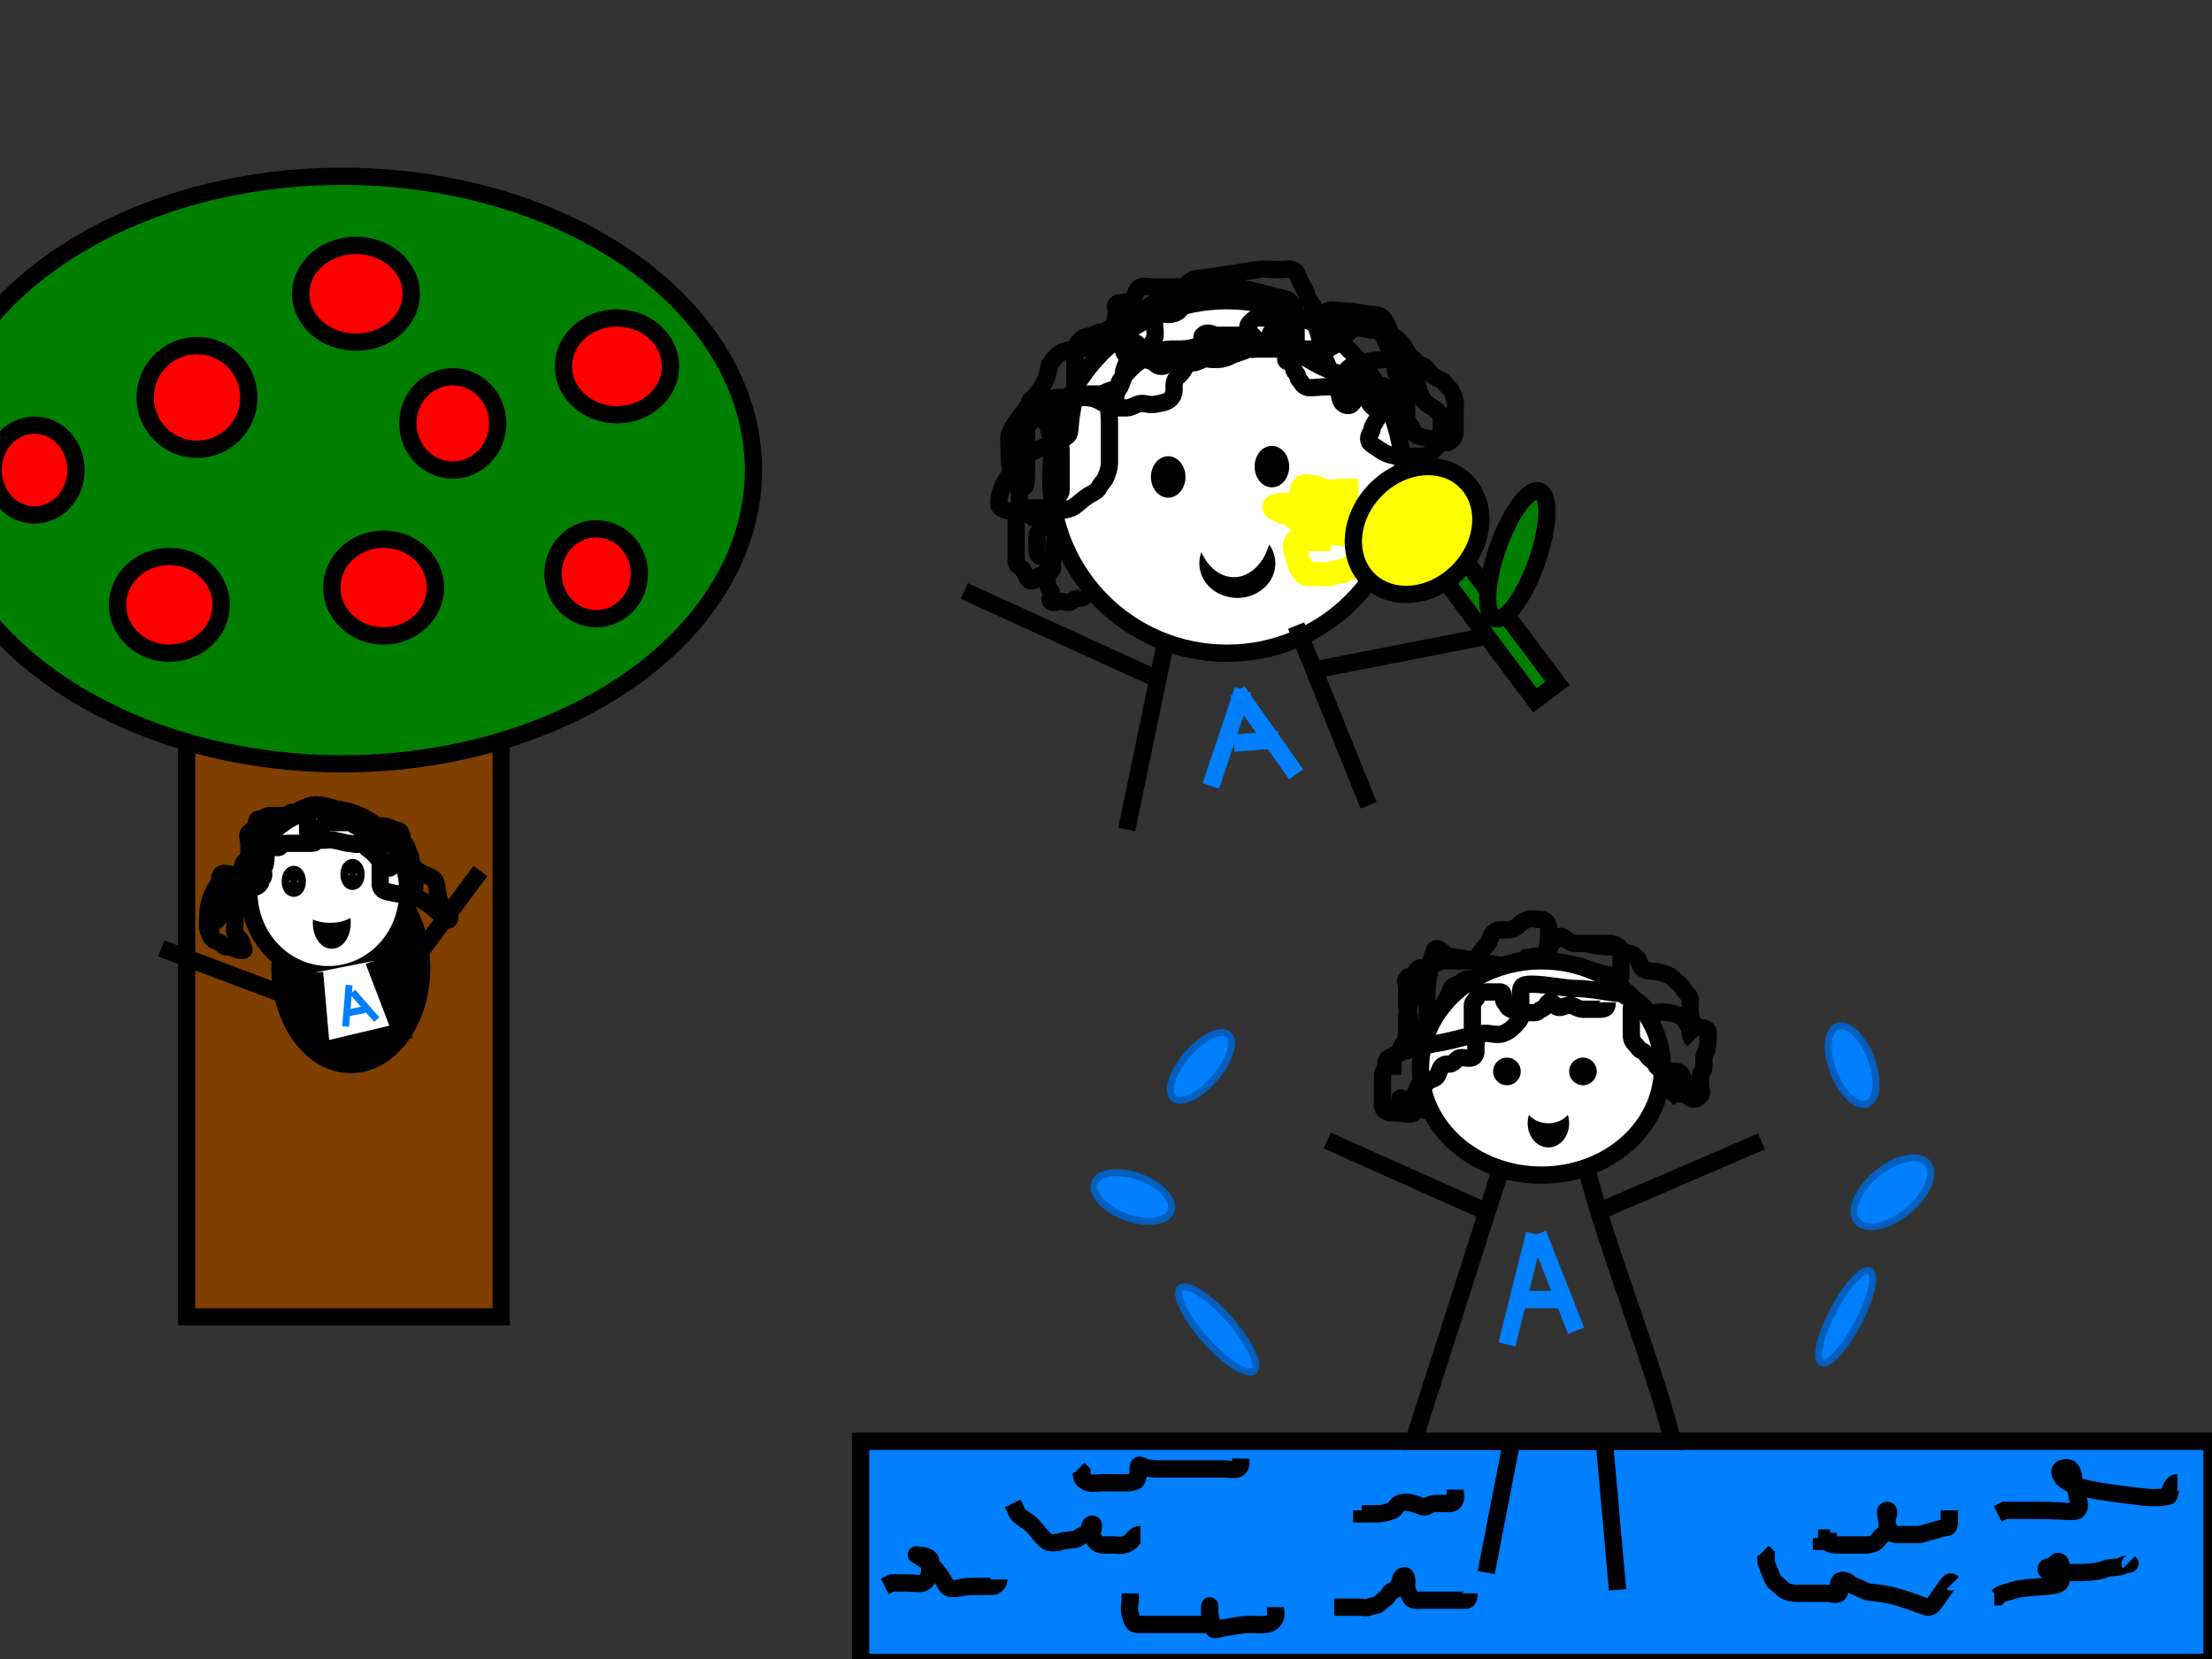 <?xml version="1.0"?><svg width="640" height="480" xmlns="http://www.w3.org/2000/svg">
 <rect width="100%" height="100%" fill="#333333" stroke="none"/>
 <!-- Created with SVG-edit - http://svg-edit.googlecode.com/ -->
 <title>page 1 others revised best</title>
 <g>
  <title>Layer 1</title>
  <rect fill="#7f3f00" stroke="#000000" stroke-width="5" x="54" y="164" width="91" height="217" id="svg_2"/>
  <ellipse fill="#000000" stroke="#000000" stroke-width="5" stroke-dasharray="null" stroke-linejoin="null" stroke-linecap="null" cx="101.5" cy="280" id="svg_4" rx="20.5" ry="28"/>
  <ellipse fill="#007f00" stroke="#000000" stroke-width="5" stroke-dasharray="null" stroke-linejoin="null" stroke-linecap="null" cx="99" cy="136" id="svg_6" rx="119" ry="85"/>
  <rect fill="#007fff" stroke="#000000" stroke-width="5" stroke-dasharray="null" stroke-linejoin="null" stroke-linecap="null" x="249" y="417" width="391" height="64" id="svg_7"/>
  <path fill="none" stroke="#000000" stroke-width="5" stroke-dasharray="null" stroke-linejoin="null" stroke-linecap="null" id="svg_17" d="m564,437c0,1 0,2 0,3c0,1 0,2 -1,2c-1,0 -1.824,0.486 -4,1c-1.946,0.46 -3,1 -4,1c-3,0 -5,0 -6,0c-2,0 -3,-2 -3,-4c0,-1 1,-3 0,-3c-1,0 0,2 0,4c0,1 0.307,2.459 -1,3c-0.924,0.383 -1.293,1.293 -2,2c-0.707,0.707 -2,1 -3,1c-1,0 -2,0 -3,0c-2,0 -4,0 -5,0c-1,0 -3,0 -3,-1l-2,0l0,-1l-1,0"/>
  <path fill="none" stroke="#000000" stroke-width="5" stroke-dasharray="null" stroke-linejoin="null" stroke-linecap="null" id="svg_18" d="m565,458c-1,-1 -1.519,0.558 -4,4c-1.307,1.814 -2,3 -3,3c-1,0 -3,-1 -6,-2c-3,-1 -4.879,-1.493 -8,-2c-1.974,-0.32 -3,0 -5,-1c-2,-1 -3.293,-1.293 -4,-2c-0.707,-0.707 -2.459,-1.307 -3,0c-0.383,0.924 0.707,2.293 0,3c-0.707,0.707 -2,0 -3,0c-1,0 -2,0 -3,0c-1,0 -2,0 -3,0c-1,0 -2,0 -3,0c-3,0 -4,-1 -5,-2c-1,-1 -1.617,-1.076 -2,-2c-0.541,-1.307 -1,-2 -2,-5l0,-2l-1,-1"/>
  <path fill="none" stroke="#000000" stroke-width="5" stroke-dasharray="null" stroke-linejoin="null" stroke-linecap="null" id="svg_20" d="m359,422c0,1 0.307,2.459 -1,3c-0.924,0.383 -3,0 -4,0c-3,0 -5,0 -6,0c-1,0 -2,0 -3,0c-3,0 -7,0 -10,0c-3,0 -4.076,-0.617 -5,-1c-1.307,-0.541 -0.235,2.152 -1,4c-0.541,1.307 -4,1 -7,1c-1,0 -2,0 -3,0c-2,0 -3.076,0.383 -4,0c-1.307,-0.541 -2,-1 -2,-2l0,-1l-1,-1"/>
  <path fill="none" stroke="#000000" stroke-width="5" stroke-dasharray="null" stroke-linejoin="null" stroke-linecap="null" id="svg_21" d="m330,444c-1,0 -1.293,0.293 -2,1c-0.707,0.707 -0.824,1.486 -3,2c-0.973,0.23 -2,0 -3,0c-1,0 -2,0 -3,0c-1,0 -2.486,-0.824 -3,-3c-0.23,-0.973 1,-3 0,-3c-1,0 -0.693,2.459 -2,3c-0.924,0.383 -1.293,0.293 -2,1c-0.707,0.707 -3.693,0.459 -5,1c-0.924,0.383 -3.189,0.585 -4,0c-2.565,-1.849 -3.31,-4.337 -6,-6c-1.203,-0.744 -3,-2 -3,-3l-1,-2"/>
  <path fill="none" stroke="#000000" stroke-width="5" stroke-dasharray="null" stroke-linejoin="null" stroke-linecap="null" id="svg_22" d="m421,431c0,1 0.383,2.076 0,3c-0.541,1.307 -2,1 -3,1c-1,0 -2,0 -3,0c-1,0 -2,1 -3,1c-1,0 -4.228,-2.148 -7,-1c-1.307,0.541 -1.076,1.617 -2,2c-1.307,0.541 -3,1 -5,1c-2,0 -3,0 -4,0l0,-1"/>
  <path fill="none" stroke="#000000" stroke-width="5" stroke-dasharray="null" stroke-linejoin="null" stroke-linecap="null" id="svg_23" d="m425,461c0,1 0,2 -1,2c-1,0 -4,0 -8,0c-3,0 -4,0 -5,0c-1,0 -2.459,0.307 -3,-1c-0.383,-0.924 -1,-2 -1,-3c0,-1 0.307,-3.541 -1,-3c-0.924,0.383 -0.617,1.076 -1,2c-1.082,2.613 -2.617,2.076 -3,3c-0.541,1.307 -2.293,2.293 -3,3c-0.707,0.707 -1.693,0.459 -3,1c-0.924,0.383 -2,0 -3,0l-2,0l-3,0l-2,0"/>
  <rect fill="#007f00" stroke="#000000" stroke-width="5" stroke-dasharray="null" stroke-linejoin="null" stroke-linecap="null" x="428.324" y="155.242" width="8.164" height="49.945" id="svg_24" transform="rotate(-36.865 432.406,180.215) "/>
  <ellipse fill="#ffffff" stroke="#000000" stroke-width="5" stroke-dasharray="null" stroke-linejoin="null" stroke-linecap="null" cx="95" cy="258" id="svg_34" rx="23" ry="24"/>
  <path fill="none" stroke="#000000" stroke-width="5" stroke-dasharray="null" stroke-linejoin="null" stroke-linecap="null" id="svg_40" d="m86,236c-1,0 -2,0 -5,0c-1,0 -2,0 -3,0c-1,0 -2,1 -3,1c-1,0 -0.617,1.076 -1,2c-0.541,1.307 -1.293,1.293 -2,2c-0.707,0.707 0,2 0,3c0,1 0,2 0,3c0,1 -0.293,1.293 -1,2c-0.707,0.707 -1,2 -1,3c0,1 -0.293,1.293 -1,2c-0.707,0.707 -2.293,0.293 -3,1c-0.707,0.707 -1,1 -1,2c0,1 -1,2 -1,3c0,1 0,2 0,3c0,1 0,2 -1,3c-1,1 -2,1 -2,2l-1,0"/>
  <ellipse fill="#000000" stroke="#000000" stroke-width="5" stroke-dasharray="null" stroke-linejoin="null" stroke-linecap="null" cx="85" cy="255" id="svg_43" rx="1" ry="2"/>
  <ellipse fill="#000000" stroke="#000000" stroke-width="5" stroke-dasharray="null" stroke-linejoin="null" stroke-linecap="null" cx="102" cy="253" id="svg_44" rx="1" ry="2"/>
  <ellipse fill="#000000" stroke="#000000" stroke-width="5" stroke-dasharray="null" stroke-linejoin="null" stroke-linecap="null" cx="96" cy="267" id="svg_45" rx="3" ry="5"/>
  <ellipse fill="#ffffff" stroke="#000000" stroke-dasharray="null" stroke-linejoin="null" stroke-linecap="null" cx="95.5" cy="262" id="svg_46" rx="8.5" ry="5" stroke-width="0"/>
  <line fill="none" stroke="#000000" stroke-width="5" stroke-dasharray="null" stroke-linejoin="null" stroke-linecap="null" x1="84.351" y1="288.594" x2="46.649" y2="274.406" id="svg_47"/>
  <line fill="none" stroke="#000000" stroke-width="5" stroke-dasharray="null" stroke-linejoin="null" stroke-linecap="null" x1="119" y1="279" x2="139" y2="252" id="svg_49"/>
  <path fill="none" stroke="#000000" stroke-width="5" stroke-dasharray="null" stroke-linejoin="null" stroke-linecap="null" d="m459,338l-25,1l-25,78l75,0c-7,-26.667 -18,-52.333 -25,-79z" id="svg_57"/>
  <line fill="none" stroke="#000000" stroke-width="5" stroke-dasharray="null" stroke-linejoin="null" stroke-linecap="null" x1="464" y1="415" x2="468" y2="460" id="svg_58"/>
  <line fill="none" stroke="#000000" stroke-width="5" stroke-dasharray="null" stroke-linejoin="null" stroke-linecap="null" x1="437" y1="419" x2="430" y2="455" id="svg_59"/>
  <path fill="none" stroke="#000000" stroke-width="5" stroke-dasharray="null" stroke-linejoin="null" stroke-linecap="null" id="svg_61" d="m490,301c-1,-1 -1,-2 -1,-3c0,-1 -0.617,-1.076 -1,-2c-0.541,-1.307 -1.879,-2.493 -5,-3c-1.974,-0.32 -3.027,-0.23 -4,0c-2.176,0.514 -2,2 -2,4c0,4 -1,7 0,7c2,0 0,-3 0,-4c0,-2 0,-3 0,-5c0,-3 -2.132,-4.755 -6,-7c-3.118,-1.81 -3.617,-3.076 -4,-4c-0.541,-1.307 -1,-2 -2,-2c-1,0 -3,-1 -4,-1c-1,0 -2.459,0.693 -3,2c-0.383,0.924 0,2 0,1c0,-1 -2.594,-2.513 -5,-4c-2.69,-1.663 -5.693,-2.459 -7,-3c-1.848,-0.765 -3,0 -4,0c-1,0 -1,1 -1,3c0,1 -0.617,1.076 -1,2c-0.541,1.307 -0.693,2.459 -2,3c-0.924,0.383 -1.824,-0.486 -4,-1c-1.947,-0.46 -2.693,-0.459 -4,-1c-1.848,-0.765 -3,0 -3,1c0,1 0,2 0,3c0,1 0,2 0,3c0,1 0,2 0,3c0,1 1,2 1,4c0,1 0.176,2.486 -2,3c-0.973,0.23 -2,1 -3,1c-1,0 -2.293,-0.707 -3,0c-0.707,0.707 0.23,2.027 0,3c-0.514,2.176 -0.617,4.076 -1,5c-0.541,1.307 -1,2 -1,3c0,1 0,2 0,3c0,1 0.383,3.076 0,4c-0.541,1.307 -1.293,1.293 -2,2c-1.414,1.414 -3,0 -6,0c-1,0 -4.293,0.707 -5,0c-0.707,-0.707 0,-2 0,-3c0,-1 1.879,1.121 4,-1c0.707,-0.707 0.617,-1.076 1,-2c0.541,-1.307 2.256,-3.797 3,-5c1.663,-2.69 2.076,-3.617 3,-4c1.307,-0.541 2,-1 2,-2c0,-1 0,-2 0,-3c0,-1 -0.076,-1.617 -1,-2c-1.307,-0.541 -2.459,-0.693 -3,-2c-0.383,-0.924 -1,-1 -1,-4c0,-2 -0.33,-4.014 0,-8c0.502,-6.062 1.617,-9.076 2,-10c0.541,-1.307 2,0 3,1c1,1 3.066,0.662 9,2c7.102,1.601 14,2 17,2c1,0 2.486,-0.824 3,-3c0.23,-0.973 1,-4 1,-5c0,-2 0.23,-3.027 0,-4c-0.514,-2.176 -2,-2 -3,-2c-1,0 -2.076,-0.383 -3,0c-1.307,0.541 -2,1 -3,2c-1,1 -2,1 -4,1c-2,0 -2.293,0.293 -3,1c-0.707,0.707 -0.617,1.076 -1,2c-0.541,1.307 -1.693,2.186 -3,4c-0.827,1.147 -1,2 -2,2c-1,0 -2,0 -3,0c-1,0 -3,0 -4,0c-2,0 -2.853,0.173 -4,1c-1.814,1.307 -3,1 -4,1c-1,0 -1.293,1.293 -2,2c-0.707,0.707 -1.293,0.293 -2,1c-0.707,0.707 0,2 0,3c0,1 0,3 0,5c0,1 1,3 1,4c0,1 0.293,2.293 1,3c0.707,0.707 2.186,0.307 4,-1c2.295,-1.654 3.513,-4.594 5,-7c1.663,-2.69 1.693,-4.459 3,-5c0.924,-0.383 1.293,-0.293 2,-1c1.414,-1.414 3.293,-0.293 4,-1c0.707,-0.707 1.076,-0.617 2,-1c1.307,-0.541 4.03,-2.806 11,-4c5.026,-0.861 6.824,-1.098 8,-3c0.526,-0.851 0.693,-2.459 2,-3c0.924,-0.383 1.076,-1.383 2,-1c1.307,0.541 2,2 4,2c2,0 3,0 5,0c1,0 3,0 5,0c1,0 3,1 3,2c0,3 0,5 0,7c0,2 -1.414,3.586 0,5c0.707,0.707 1,1 1,2c0,1 1.293,2.293 2,3c0.707,0.707 0.617,2.076 1,3c0.541,1.307 1,2 1,3c0,1 -0.707,2.293 0,3c0.707,0.707 1,1 1,2c0,2 -0.765,3.152 0,5c0.541,1.307 2,2 3,2c1,0 2,0 4,0c1,0 2,0 3,0c1,0 1.459,0.693 2,2c0.383,0.924 0.617,3.076 1,4c0.541,1.307 1,2 2,2c1,0 1.293,-0.293 2,-1c0.707,-0.707 0,-2 0,-3c0,-1 0,-2 0,-3c0,-1 1,-1 1,-2c0,-1 0,-2 0,-3c0,-1 1,-2 1,-3c0,-2 0.707,-4.293 0,-5c-0.707,-0.707 -2.076,-0.617 -3,-1c-1.307,-0.541 -2,-3 -2,-4c0,-2 0,-3 0,-4c0,-1 -1.459,-1.693 -2,-3c-0.383,-0.924 -2,-2 -3,-3c-1,-1 -4,-2 -6,-2c-1,0 -2.293,-0.293 -3,-1c-0.707,-0.707 -0.387,-2.918 -3,-4c-0.924,-0.383 -2.293,-0.293 -3,-1c-0.707,-0.707 -1,-1 -2,-1c-1,0 -4,0 -8,-1l-3,0l-1,0"/>
  <path fill="none" stroke="#000000" stroke-width="5" stroke-dasharray="null" stroke-linejoin="null" stroke-linecap="null" id="svg_62" d="m416,280c-2,0 -2.293,0.293 -3,1c-0.707,0.707 -0.693,1.459 -2,2c-0.924,0.383 -1.293,0.293 -2,1c-0.707,0.707 -1,1 -1,3c0,1 0.23,2.027 0,3c-0.514,2.176 -1,3 -1,4c0,1 0,2 0,4c0,2 -0.293,3.293 -1,4c-0.707,0.707 -0.474,1.149 -1,2c-1.176,1.902 -2,2 -2,3c0,1 0,2 0,3l0,1"/>
  <line fill="none" stroke="#000000" stroke-width="5" stroke-dasharray="null" stroke-linejoin="null" stroke-linecap="null" x1="464.983" y1="351.113" x2="509.017" y2="328.887" id="svg_67" transform="rotate(3.468 487,340) "/>
  <line fill="none" stroke="#000000" stroke-width="5" stroke-dasharray="null" stroke-linejoin="null" stroke-linecap="null" x1="431" y1="351" x2="384" y2="330" id="svg_68"/>
  <line fill="none" stroke="#007fff" stroke-width="5" stroke-dasharray="null" stroke-linejoin="null" stroke-linecap="null" x1="444" y1="357" x2="436" y2="389" id="svg_69"/>
  <line fill="none" stroke="#007fff" stroke-width="5" stroke-dasharray="null" stroke-linejoin="null" stroke-linecap="null" x1="445" y1="357" x2="456" y2="385" id="svg_70"/>
  <line fill="none" stroke="#007fff" stroke-width="5" stroke-dasharray="null" stroke-linejoin="null" stroke-linecap="null" x1="454" y1="376" x2="438" y2="376" id="svg_71"/>
  <ellipse fill="#007fff" stroke="#005fbf" stroke-width="2" stroke-dasharray="null" stroke-linejoin="null" stroke-linecap="null" cx="547.529" cy="344.958" id="svg_72" rx="13.198" ry="7" transform="rotate(-39.439 547.529,344.958) "/>
  <ellipse fill="#007fff" stroke="#005fbf" stroke-width="2" stroke-dasharray="null" stroke-linejoin="null" stroke-linecap="null" cx="347.497" cy="308.548" id="svg_73" rx="5.234" ry="12.125" transform="rotate(40.64 347.497,308.548) "/>
  <ellipse fill="#007fff" stroke="#005fbf" stroke-width="2" stroke-dasharray="null" stroke-linejoin="null" stroke-linecap="null" cx="327.751" cy="346.324" id="svg_74" rx="6.124" ry="11.792" transform="rotate(110.464 327.751,346.324) "/>
  <ellipse fill="#007fff" stroke="#005fbf" stroke-width="2" stroke-dasharray="null" stroke-linejoin="null" stroke-linecap="null" cx="534" cy="381" id="svg_75" rx="15" ry="4" transform="rotate(117.759 534,381) "/>
  <ellipse fill="#007fff" stroke="#005fbf" stroke-width="2" stroke-dasharray="null" stroke-linejoin="null" stroke-linecap="null" cx="535.897" cy="308.167" id="svg_76" rx="5.773" ry="12" transform="rotate(-21.15 535.897,308.167) "/>
  <ellipse fill="#007fff" stroke="#005fbf" stroke-width="2" stroke-dasharray="null" stroke-linejoin="null" stroke-linecap="null" cx="352.169" cy="384.628" id="svg_77" rx="16" ry="4.55" transform="rotate(48.366 352.169,384.628) "/>
  <ellipse fill="#ffffff" stroke="#000000" stroke-width="5" stroke-dasharray="null" stroke-linejoin="null" stroke-linecap="null" cx="355" cy="138" id="svg_78" rx="51" ry="51"/>
  <path fill="#ffffff" stroke="#000000" stroke-width="5" stroke-dasharray="null" stroke-linejoin="null" stroke-linecap="null" d="m375,181l21,52" id="svg_79"/>
  <line fill="none" stroke="#000000" stroke-width="5" stroke-dasharray="null" stroke-linejoin="null" stroke-linecap="null" x1="337" y1="187" x2="326" y2="240" id="svg_80"/>
  <line fill="none" stroke="#000000" stroke-width="5" stroke-dasharray="null" stroke-linejoin="null" stroke-linecap="null" x1="378.066" y1="194.285" x2="431.934" y2="183.715" id="svg_81"/>
  <line fill="none" stroke="#000000" stroke-width="5" stroke-dasharray="null" stroke-linejoin="null" stroke-linecap="null" x1="336" y1="197" x2="279" y2="171" id="svg_82"/>
  <path fill="none" stroke="#000000" stroke-width="5" stroke-dasharray="null" stroke-linejoin="null" stroke-linecap="null" id="svg_83" d="m409,123c-1,0 -2,0 -2,-1c0,-1 -1,-2 -1,-3c0,-1 0,-2 0,-3c0,-1 0.689,-2.08 0,-5c-0.514,-2.176 -1.617,-4.076 -2,-5c-0.541,-1.307 -1,-2 -3,-2c-3,0 -7.228,0.852 -10,2c-1.307,0.541 -1.293,1.293 -2,2c-0.707,0.707 -2,0 -3,0c-1,0 -1.79,-2.078 -3,-5c-0.856,-2.066 -0.852,-5.228 -2,-8c-0.541,-1.307 -0.293,-2.293 -1,-3c-0.707,-0.707 -2,0 -3,0c-2,0 -5,0 -8,0c-3,0 -4,0 -5,0c-1,0 -1.293,0.293 -2,1c-0.707,0.707 -1,1 -1,2c0,1 0,2 0,3c0,1 -0.307,2.459 1,3c0.924,0.383 1,-1 1,-2c0,-1 0,-2 -1,-2c-1,0 -2,0 -3,0c-3,0 -4,0 -7,0c-1,0 -2.586,-1.414 -4,0c-0.707,0.707 0.414,1.586 -1,3c-0.707,0.707 -2.076,0.617 -3,1c-1.307,0.541 -2,2 -3,3c-1,1 -2.293,0.293 -3,1c-0.707,0.707 -1,1 -2,1c-1,0 -1.293,-0.293 -2,-1c-0.707,-0.707 -1.293,-0.293 -2,-1c-0.707,-0.707 -2,0 -3,0c-1,0 -2.459,-0.307 -3,1c-0.765,1.848 -1,2 -1,4c0,1 -0.617,2.076 -1,3c-0.541,1.307 -2.076,0.617 -3,1c-1.307,0.541 -2,1 -3,1c-1,0 -2,0 -3,0c-1,0 -2,1 -3,1c-1,0 -1.256,0.797 -2,2c-1.663,2.69 -2.486,5.824 -3,8c-0.689,2.92 0,4 0,5c0,1 0,2 0,4c0,3 0,4 0,5c0,1 0,2 0,3c0,1 -1,1 -1,3c0,1 -1,2 -2,3c-1,1 -1.617,1.076 -2,2c-0.541,1.307 -1,2 -1,3c0,1 -1,1 -1,2c0,1 0,2 0,3c0,1 0.027,2.77 1,3c2.176,0.514 2.293,1.293 3,2c1.414,1.414 -0.076,2.617 -1,3c-1.307,0.541 -2.293,0.293 -3,1c-0.707,0.707 -1.076,1.383 -2,1c-1.307,-0.541 -1.098,-2.824 -3,-4c-0.851,-0.526 -1,-1 -1,-2c0,-1 0,-2 0,-4c0,-1 0,-3 0,-4c0,-2 0,-5 0,-6c0,-1 1,-1 4,-1c4,0 6.293,-0.293 7,-1c1.414,-1.414 0,-3 0,-5c0,-3 0,-6 0,-7c0,-2 0.383,-3.076 0,-4c-0.541,-1.307 -1,-2 -1,-3c0,-1 -0.459,-2.693 -1,-4c-0.765,-1.848 0.707,-4.293 0,-5c-0.707,-0.707 -0.617,-1.076 -1,-2c-0.541,-1.307 -2.824,-1.902 -4,0c-0.526,0.851 0,2 0,3c0,2 -1,4 -1,6c0,4 0,5 0,6c0,1 0,2 0,5c0,3 0,5 -1,5c-1,0 -2,0 -2,-1c0,-1 0.414,-1.586 -1,-3c-0.707,-0.707 -1,-3 -1,-5c0,-3 -0.29,-5.043 0,-6c1.045,-3.451 3.337,-5.31 5,-8c1.487,-2.406 3.337,-4.31 5,-7c1.487,-2.406 1.293,-5.293 2,-6c0.707,-0.707 1.098,-1.824 3,-3c0.851,-0.526 2.015,-0.704 5,-1c5.074,-0.502 11.293,-1.293 12,-2c0.707,-0.707 1,0 1,1c0,2 0.293,2.293 1,3c1.414,1.414 3.076,0.383 4,0c1.307,-0.541 3.459,-3.693 4,-5c0.765,-1.848 -0.902,-5.824 1,-7c0.851,-0.526 2,0 3,0c1,0 2.293,-0.293 3,-1c0.707,-0.707 0.882,-1.19 4,-3c1.934,-1.122 4,-3 5,-3c1,0 2,0 4,0c3,0 5,0 6,0c1,0 2.964,0.116 6,1c3.959,1.153 6.293,1.293 7,2c0.707,0.707 1.486,1.824 2,4c0.23,0.973 0,2 0,3c0,1 0,3 0,6c0,1 0.797,2.256 2,3c2.69,1.663 4.943,3.148 10,5c8.908,3.263 13.293,3.293 14,4c0.707,0.707 0.383,2.076 0,3c-0.541,1.307 -0.77,2.027 -1,3c-0.514,2.176 -3,5 -3,6c0,1 -1,1.586 -1,3c0,1.414 1.186,1.693 3,3c1.147,0.827 3,2 6,2c1,0 2,0 4,0c3,0 4,0 5,-1c1,-1 2.293,-2.293 3,-3c0.707,-0.707 0,-2 0,-3c0,-1 0,-2 0,-3c0,-1 0,-2 -1,-3c-1,-1 -3.173,-1.853 -4,-3c-1.307,-1.814 -1.617,-4.076 -2,-5c-0.541,-1.307 -1.934,-3.144 -4,-4c-2.922,-1.21 -3,-3 -3,-4c0,-1 -1,-2 -1,-3c0,-1 0,-3 0,-4c0,-1 -1,-3 -2,-4c-1,-1 -2,-1 -3,-1c-2,0 -5,-1 -7,-1c-4,0 -5.293,-0.707 -6,0c-0.707,0.707 -0.617,2.076 -1,3c-0.541,1.307 -3.041,0.153 -7,-1c-3.036,-0.884 -4,-2 -5,-3c-1,-1 -2.293,-1.293 -3,-2c-0.707,-0.707 -0.824,-1.486 -3,-2c-0.973,-0.23 -2.013,-0.84 -3,-1c-3.121,-0.507 -4,-1 -7,-1c-1,0 -2,0 -3,0c-1,0 -4,0 -5,0c-1,0 -2,0 -3,0c-1,0 -2,0 -5,0c-2,0 -4,0 -6,0c-1,0 -2.076,-0.383 -3,0c-1.307,0.541 -1.693,3.459 -3,4c-1.848,0.765 -3.293,0.293 -4,1c-0.707,0.707 0.383,2.076 0,3c-0.541,1.307 -0.293,3.293 -1,4c-0.707,0.707 -2,1 -3,1c-1,0 -1.693,0.459 -3,1c-0.924,0.383 -2.293,0.293 -3,1c-0.707,0.707 -1.924,1.617 -1,2c1.307,0.541 8,-5 16,-9c6,-3 8,-5 11,-6c3,-1 4.693,-3.459 6,-4c1.848,-0.765 2.879,-0.493 6,-1c4.935,-0.801 9.879,-1.493 13,-2c1.974,-0.32 3,0 6,0c2,0 3.076,-0.383 4,0c1.307,0.541 1.235,1.152 2,3c0.541,1.307 1.77,3.027 2,4c0.514,2.176 2,3 2,4c0,1 2.076,1.617 3,2c1.307,0.541 2.076,1.617 3,2c1.307,0.541 3,1 3,2l0,1"/>
  <ellipse fill="#000000" stroke="#000000" stroke-width="0" stroke-dasharray="null" stroke-linejoin="null" stroke-linecap="null" cx="338" cy="138" id="svg_85" rx="5" ry="6"/>
  <ellipse fill="#000000" stroke="#000000" stroke-width="0" stroke-dasharray="null" stroke-linejoin="null" stroke-linecap="null" cx="368" cy="135" id="svg_86" rx="5" ry="6"/>
  <ellipse fill="#000000" stroke="#000000" stroke-width="0" stroke-dasharray="null" stroke-linejoin="null" stroke-linecap="null" cx="358" cy="163" id="svg_87" rx="11" ry="10"/>
  <ellipse fill="#ffffff" stroke="#000000" stroke-dasharray="null" stroke-linejoin="null" stroke-linecap="null" cx="357" cy="152" id="svg_88" rx="11" ry="15" stroke-width="0"/>
  <path fill="none" stroke="#ffff00" stroke-width="7" stroke-dasharray="null" stroke-linejoin="null" stroke-linecap="null" id="svg_89" d="m393,142c-1,0 -4,0 -5,0c-2,0 -3.152,0.765 -5,0c-1.307,-0.541 -2,-1 -3,-1c-1,0 -2.293,-0.707 -3,0c-0.707,0.707 0,2 0,3c0,1 0.693,1.459 2,2c1.848,0.765 6,1 8,1c1,0 0,0 -2,0c-3,0 -4,0 -6,0c-1,0 -1.293,0.293 -2,1c-0.707,0.707 -3.203,1.256 -2,2c2.69,1.663 7.836,3.994 17,5c2.982,0.327 4,0 3,0c-1,0 -2.076,0.383 -3,0c-1.307,-0.541 -4,-1 -6,-1c-1,0 -3,0 -4,0c-1,0 -2,0 -3,0c-1,0 -1.076,0.617 -2,1c-1.307,0.541 0,1 1,1c3,0 4,0 5,0l1,0l1,0"/>
  <path fill="none" stroke="#ffff00" stroke-width="7" stroke-dasharray="null" stroke-linejoin="null" stroke-linecap="null" id="svg_90" d="m396,151c0,-1 -2,-1 -3,-2c-1,-1 -2.027,-0.77 -3,-1c-2.176,-0.514 -2.824,-2.486 -5,-3c-0.973,-0.23 -0.293,-0.707 -1,0c-0.707,0.707 -3,0 -4,0c-1,0 -1,1 -2,1c-1,0 -2,0 -5,0c-2,0 -5.203,0.257 -4,1c2.69,1.663 4.293,1.293 5,2c0.707,0.707 1,1 2,2c1,1 2.383,1.076 2,2c-0.541,1.307 -0.293,2.293 -1,3c-0.707,0.707 -1.293,0.293 -2,1c-0.707,0.707 -0.23,2.027 0,3c0.514,2.176 1.693,5.459 3,6c0.924,0.383 2,0 3,0c1,0 3.076,0.383 4,0c1.307,-0.541 3.076,-0.617 4,-1c1.307,-0.541 2,-1 3,-1l1,0"/>
  <path fill="none" stroke="#ffff00" stroke-width="7" stroke-dasharray="null" stroke-linejoin="null" stroke-linecap="null" id="svg_91" d="m383,154.066c0.276,-0.79 0.468,-1.153 0.829,-1.581c0.255,-0.302 0.276,-0.79 0.553,-0.79c0.276,0 0.634,-0.559 0.829,0c0.195,0.559 0.357,0.232 0.553,0.79c0.391,1.118 0.276,2.371 0.276,1.581c0,-0.79 -0.276,-1.581 -0.276,-2.371c0,-0.79 -0.171,-0.851 -0.276,-1.581c-0.15,-1.033 -0.553,-1.581 -0.553,-2.371c0,-0.79 -0.276,-0.79 -0.276,-1.581c0,-0.79 -0.276,-1.581 -0.276,-2.371l-0.276,0l0,-0.79l-0.276,0"/>
  <line fill="none" stroke="#007fff" stroke-width="5" stroke-dasharray="null" stroke-linejoin="null" stroke-linecap="null" x1="357" y1="199" x2="353" y2="228" id="svg_92" transform="rotate(10.685 355,213.5) "/>
  <line fill="none" stroke="#007fff" stroke-width="5" stroke-dasharray="null" stroke-linejoin="null" stroke-linecap="null" x1="358" y1="200" x2="375" y2="224" id="svg_93"/>
  <line fill="none" stroke="#007fff" stroke-width="5" stroke-dasharray="null" stroke-linejoin="null" stroke-linecap="null" x1="370" y1="214" x2="357" y2="215" id="svg_94"/>
  <path fill="none" stroke="#000000" stroke-width="5" stroke-dasharray="null" stroke-linejoin="null" stroke-linecap="null" id="svg_95" d="m369,465c0,1 0.383,2.076 0,3c-1.082,2.613 -4,2 -7,2c-3,0 -4.879,0.493 -8,1c-1.974,0.32 -2.77,0.973 -3,0c-0.514,-2.176 -1,-3 -1,-5c0,-1 0,-2 0,-1c0,1 0,2 0,3c0,1 0,2 -1,2c-1,0 -3,0 -5,0c-3,0 -7,0 -9,0c-1,0 -2,0 -3,0c-1,0 -2,0 -3,0c-1,0 -1.486,-0.824 -2,-3c-0.46,-1.947 0,-3 0,-4l0,-2"/>
  <path fill="none" stroke="#000000" stroke-width="5" stroke-dasharray="null" stroke-linejoin="null" stroke-linecap="null" id="svg_96" d="m630,429c-1,0 -1.459,0.693 -2,2c-0.383,0.924 0,2 -1,2c-1,0 -2.045,0.733 -8,0c-12.277,-1.511 -22.284,-2.586 -23,-7c-0.227,-1.396 2.293,-1.707 3,-1c0.707,0.707 1,2 1,3c0,1 0.493,1.879 1,5c0.16,0.987 1.414,2.586 0,4c-0.707,0.707 -4,0 -12,0l-6,0l-3,0l-2,1"/>
  <path fill="none" stroke="#000000" stroke-width="5" stroke-dasharray="null" stroke-linejoin="null" stroke-linecap="null" id="svg_97" d="m616,452c1,1 -1.293,0.293 -2,1c-0.707,0.707 -3.152,0.235 -5,1c-1.307,0.541 -4,1 -8,1c-6,0 -9,0 -9,-1c0,-1 1.293,-0.293 2,-1c0.707,-0.707 1.293,-1.707 2,-1c0.707,0.707 0,2 0,3c0,1 0.707,2.293 0,3c-1.414,1.414 -9.041,0.847 -13,2c-3.036,0.884 -4,1 -5,2l-1,0"/>
  <path fill="none" stroke="#000000" stroke-width="5" stroke-dasharray="null" stroke-linejoin="null" stroke-linecap="null" id="svg_98" d="m289,457c0,1 -1,2 -2,2c-1,0 -3,0 -6,0c-3,0 -5.586,1.414 -7,0c-0.707,-0.707 -2.188,-5.026 -7,-8c-2.69,-1.663 -2,-1 -1,-1c1,0 2.293,0.293 3,1c0.707,0.707 0,2 0,3c0,2 -0.693,3.459 -2,4c-0.924,0.383 -2,0 -5,0l-3,0l-1,0l-2,1"/>
  <path d="m116,260c1,0 1.293,-0.293 2,-1c0.707,-0.707 2,-1 2,-2c0,-1 0,-2 0,-3c0,-1 0.707,-2.293 0,-3c-0.707,-0.707 -2.076,-0.617 -3,-1c-1.307,-0.541 -2.293,-1.707 -3,-1c-0.707,0.707 -0.293,1.293 -1,2c-0.707,0.707 -2,-1 -3,-2c-1,-1 -1.853,-2.173 -3,-3c-1.814,-1.307 -2,-2 -2,-3c0,-1 0.383,-2.076 0,-3c-0.541,-1.307 -1,-2 -2,-2c-1,0 -2,0 -3,0c-1,0 -2,0 -3,0c-1,0 -2.293,-0.707 -3,0c-0.707,0.707 -1,2 -1,3c0,1 -0.293,1.293 -1,2c-0.707,0.707 -1,1 -2,1c-1,0 -2,0 -3,0c-2,0 -3,0 -4,0c-1,0 -1.293,0.293 -2,1c-0.707,0.707 -2.076,-0.383 -3,0c-1.307,0.541 -2,1 -2,2c0,1 0,3 0,4c0,1 0.707,2.293 0,3c-0.707,0.707 -0.293,1.293 -1,2c-0.707,0.707 -2,1 -3,1c-1,0 -2.256,0.797 -3,2c-1.663,2.69 -1,4 -1,5c0,1 0,2 0,3c0,1 -0.383,2.076 0,3c0.541,1.307 2,2 2,3c0,1 1.414,2 0,2c-1.414,0 -3,-1 -4,-1c-1,0 -1.293,-0.293 -2,-1c-0.707,-0.707 -2.459,-0.693 -3,-2c-0.383,-0.924 -1,-2 -1,-3c0,-3 0.235,-6.152 1,-8c0.541,-1.307 0.693,-2.186 2,-4c0.827,-1.147 0.293,-2.293 1,-3c0.707,-0.707 2,0 3,0c1,0 3,0 5,0c3,0 3.617,-0.076 4,-1c0.541,-1.307 1,-2 1,-5c0,-4 0,-7 0,-8c0,-1 1.152,-1.235 3,-2c1.307,-0.541 2.293,-0.293 3,-1c0.707,-0.707 1,-1 2,-1c1,0 2,0 3,0c1,0 1,1 1,2c0,1 0,2 0,3c0,1 -0.121,2.493 3,3c1.974,0.32 3.013,-0.16 4,0c3.121,0.507 4,1 5,1c1,0 2.293,0.707 3,0c0.707,-0.707 0.293,-1.293 1,-2c0.707,-0.707 1,-1 1,-2c0,-1 0.617,-0.924 1,0c0.541,1.307 2,2 2,3c0,1 1,2 1,3c0,1 0,2 0,3c0,1 0,2 0,3c0,1 0,2 0,3c0,1 -0.176,2.486 2,3c1.947,0.46 5,1 6,1c1,0 2.31,0.337 5,2c3.609,2.23 6.617,5.924 7,5c0.541,-1.307 -1.459,-1.693 -2,-3c-0.383,-0.924 -0.459,-1.693 -1,-3c-0.383,-0.924 -0.617,-4.076 -1,-5c-0.541,-1.307 -2.31,-1.337 -5,-3c-1.203,-0.744 -2,-1 -2,-2c0,-2 -0.459,-2.693 -1,-4c-0.383,-0.924 -0.293,-1.293 -1,-2c-0.707,-0.707 -0.459,-1.693 -1,-3c-0.383,-0.924 -1.076,-0.617 -2,-1c-1.307,-0.541 -2,-1 -3,-1c-1,0 -3,0 -5,0c-1,0 -2.076,0.383 -3,0c-1.307,-0.541 -2,-2 -3,-3c-1,-1 -1.693,-1.459 -3,-2c-0.924,-0.383 -1.824,-0.486 -4,-1c-0.973,-0.23 -2.027,-0.23 -3,0c-2.176,0.514 -4,2 -5,2l-1,1" id="svg_3" stroke-linecap="null" stroke-linejoin="null" stroke-dasharray="null" stroke-width="5" stroke="#000000" fill="none"/>
  <path id="svg_5" d="m108.143,278l7.857,20.542l-23,5.458l-2,-22.583" stroke-linecap="null" stroke-linejoin="null" stroke-dasharray="null" stroke-width="5" stroke="#000000" fill="#ffffff"/>
  <line id="svg_8" y2="297" x2="100" y1="285" x1="101" stroke-linecap="null" stroke-linejoin="null" stroke-dasharray="null" stroke-width="2" stroke="#007fff" fill="none"/>
  <line id="svg_9" y2="295" x2="109" y1="287" x1="102" stroke-linecap="null" stroke-linejoin="null" stroke-dasharray="null" stroke-width="2" stroke="#007fff" fill="none"/>
  <line id="svg_10" y2="293" x2="101" y1="292" x1="106" stroke-linecap="null" stroke-linejoin="null" stroke-dasharray="null" stroke-width="2" stroke="#007fff" fill="none"/>
  <path fill="none" stroke="#000000" stroke-width="5" stroke-dasharray="null" stroke-linejoin="null" stroke-linecap="null" id="svg_11" d="m314,171c0,1 0,2 -1,2c-1,0 -2.293,0.293 -3,1c-0.707,0.707 -2,0 -3,0c-1,0 -2.293,0.707 -3,0c-0.707,-0.707 0.707,-2.293 0,-3c-0.707,-0.707 -1,-2 -1,-3c0,-1 0,-2 0,-3c0,-1 2,-3 2,-4c0,-1 0,-2 0,-3c0,-2 1.414,-3.586 0,-5c-0.707,-0.707 -2.076,-0.617 -3,-1c-1.307,-0.541 -1,-2 -2,-2c-1,0 -1.293,-0.293 -2,-1c-0.707,-0.707 -1.293,-0.293 -2,-1c-1.414,-1.414 -1,-3 -1,-6c0,-1 0,-3 0,-4c0,-1 0,-2 0,-4c0,-1 0.076,-1.617 1,-2c2.613,-1.082 4,-2 7,-3c3,-1 5.293,-2.293 6,-3c0.707,-0.707 0.493,-2.879 1,-6c0.32,-1.974 1,-5 1,-7c0,-1 0,-2 0,-3c0,-1 0,-2 0,-3c0,-1 0,-2 0,-3c0,-1 -0.383,-2.076 0,-3c0.541,-1.307 1.693,-1.459 3,-2c0.924,-0.383 2,0 4,0c3,0 5,0 6,0c2,0 3,0 4,0c1,0 1.693,1.459 3,2c0.924,0.383 1.693,0.459 3,1c1.848,0.765 3,0 4,0c1,0 3,0 7,0c4,0 9,-1 12,-1c1,0 2,0 3,0c1,0 2,0 3,0c1,0 2,0 4,0c2,0 5,0 8,0c1,0 2,0 3,0c1,0 2,0 3,0c1,0 2.076,0.383 3,0c3.92,-1.624 4.076,-3.617 5,-4c1.307,-0.541 1.693,-1.459 3,-2c1.848,-0.765 4.31,-0.663 7,1c1.203,0.744 1.617,2.076 2,3c0.541,1.307 2.486,3.824 3,6c0.23,0.973 -0.707,2.293 0,3c0.707,0.707 1.486,1.824 2,4c0.23,0.973 0.459,1.693 1,3c0.383,0.924 0,2 0,3c0,1 0,2 0,3c0,1 0.293,1.293 1,2c0.707,0.707 0.693,2.459 2,3c0.924,0.383 1.824,0.486 4,1c2.92,0.689 4.076,1.383 5,1c1.307,-0.541 2,-2 2,-3c0,-1 0,-2 0,-3c0,-1 0,-2 0,-3c0,-1 0.23,-2.027 0,-3c-0.514,-2.176 -1,-3 -2,-4c-1,-1 -1.076,-1.617 -2,-2c-3.92,-1.624 -4.027,-3.77 -5,-4c-2.176,-0.514 -2.076,-1.617 -3,-2c-1.307,-0.541 -1.693,-2.186 -3,-4c-2.481,-3.442 -5.076,-3.617 -6,-4c-1.307,-0.541 -3.08,-0.311 -6,-1c-2.176,-0.514 -3.039,-1.519 -6,-2c-3.121,-0.507 -5,-1 -6,-1c-1,0 -2,0 -4,0c-2,0 -3,0 -4,0c-1,0 -2.293,0.293 -3,1c-0.707,0.707 -1.076,1.617 -2,2c-1.307,0.541 -1.617,2.076 -2,3c-0.541,1.307 -2,2 -3,2c-1,0 -2.293,0.293 -3,1c-0.707,0.707 -3,1 -5,2c-2,1 -3,1 -5,1c-1,0 -2.076,-0.383 -3,0c-1.307,0.541 -2,1 -3,1c-1,0 -1.617,0.076 -2,1c-1.082,2.613 -2.459,2.693 -3,4c-0.765,1.848 0.307,3.186 -1,5c-0.827,1.147 -1.879,1.493 -5,2c-1.974,0.32 -3.152,-0.765 -5,0c-1.307,0.541 -2,1 -3,1c-1,0 -3,0 -4,0c-1,0 -2,-1 -4,-2c-2,-1 -3,-1 -6,-1c-4,0 -5,0 -6,0c-2,0 -2.853,1.173 -4,2c-1.814,1.307 -2.235,2.152 -3,4c-0.541,1.307 -1.149,1.474 -2,2c-1.902,1.176 -1,5 -1,7c0,1 -1.346,3.705 -3,6c-1.307,1.814 -2.459,3.693 -3,5c-0.765,1.848 -1,3 -1,5c0,1 2,2 5,2c4,0 6,0 9,0c2,0 5.152,-0.235 7,-1c1.307,-0.541 2.853,-2.173 4,-3c1.814,-1.307 3.459,-1.693 4,-3c0.383,-0.924 1.459,-1.693 2,-3c1.148,-2.772 1,-4 1,-5c0,-1 0,-3 0,-4c0,-2 0,-3 0,-4c0,-1 0,-2 0,-3c0,-2 -0.383,-3.076 0,-4c0.541,-1.307 1.68,-2.026 2,-4c0.507,-3.121 1,-4 2,-5c1,-1 3.824,-4.486 6,-5c0.973,-0.23 1.076,-0.617 2,-1c2.613,-1.082 3,-2 6,-2c4,0 5,0 8,-1l1,0l1,0"/>
  <path fill="none" stroke="#000000" stroke-width="5" stroke-dasharray="null" stroke-linejoin="null" stroke-linecap="null" id="svg_12" d="m402,117c0,1 -0.086,2.58 -2,2c-3.451,-1.045 -3.617,-2.076 -4,-3c-0.541,-1.307 -0.293,-2.293 -1,-3c-0.707,-0.707 -1,-1 -2,-1c-1,0 -1.152,-1.765 -3,-1c-1.307,0.541 -1.293,1.293 -2,2c-0.707,0.707 -0.383,2.076 0,3c0.541,1.307 2.293,1.707 3,1c0.707,-0.707 1,-1 1,-2c0,-1 -3.824,-2.486 -6,-3c-0.973,-0.23 -3,0 -4,0c-1,0 -3.076,0.383 -4,0c-1.307,-0.541 -1.293,-1.293 -2,-2c-0.707,-0.707 -0.293,-1.293 -1,-2c-1.414,-1.414 -0.293,-2.293 -1,-3c-0.707,-0.707 -2,0 -2,-1c0,-1 0.23,-2.027 0,-3c-0.514,-2.176 -0.098,-4.824 -2,-6c-0.851,-0.526 -2,-1 -3,-1l-1,0"/>
  <ellipse fill="#ffff00" stroke="#000000" stroke-width="5" stroke-dasharray="null" stroke-linejoin="null" stroke-linecap="null" cx="410.013" cy="153.491" id="svg_13" rx="20" ry="16.803" transform="rotate(-45.503 410.013,153.491) "/>
  <ellipse fill="#007f00" stroke="#000000" stroke-width="5" stroke-dasharray="null" stroke-linejoin="null" stroke-linecap="null" cx="439" cy="160.5" id="svg_14" rx="6" ry="19.5" transform="rotate(19.265 439,160.5) "/>
  <ellipse fill="#ff0000" stroke="#000000" stroke-width="5" stroke-dasharray="null" stroke-linejoin="null" stroke-linecap="null" cx="57" cy="115" id="svg_16" rx="15" ry="15"/>
  <ellipse fill="#ff0000" stroke="#000000" stroke-width="5" stroke-dasharray="null" stroke-linejoin="null" stroke-linecap="null" cx="103" cy="85" id="svg_19" rx="16" ry="14"/>
  <ellipse fill="#ff0000" stroke="#000000" stroke-width="5" stroke-dasharray="null" stroke-linejoin="null" stroke-linecap="null" cx="111" cy="170" id="svg_25" rx="15" ry="14"/>
  <ellipse fill="#ff0000" stroke="#000000" stroke-width="5" stroke-dasharray="null" stroke-linejoin="null" stroke-linecap="null" cx="49" cy="175" id="svg_26" rx="15" ry="14"/>
  <ellipse fill="#ff0000" stroke="#000000" stroke-width="5" stroke-dasharray="null" stroke-linejoin="null" stroke-linecap="null" cx="131" cy="122.5" id="svg_27" rx="13" ry="13.5"/>
  <ellipse fill="#ff0000" stroke="#000000" stroke-width="5" stroke-dasharray="null" stroke-linejoin="null" stroke-linecap="null" cx="10" cy="136" id="svg_28" rx="12" ry="13"/>
  <ellipse fill="#ff0000" stroke="#000000" stroke-width="5" stroke-dasharray="null" stroke-linejoin="null" stroke-linecap="null" cx="172.5" cy="166" id="svg_29" rx="12.5" ry="13"/>
  <ellipse fill="#ff0000" stroke="#000000" stroke-width="5" stroke-dasharray="null" stroke-linejoin="null" stroke-linecap="null" cx="178.5" cy="106" id="svg_30" rx="15.5" ry="14"/>
  <ellipse ry="31" rx="35" id="svg_1" cy="309" cx="446" stroke-linecap="null" stroke-linejoin="null" stroke-dasharray="null" stroke-width="5" stroke="#000000" fill="#ffffff"/>
  <path d="m465,290c0,1 0,2 -2,2c-1,0 -4,0 -5,0c-1,0 -1.693,-0.459 -3,-1c-1.848,-0.765 -3.586,1.414 -5,0c-0.707,-0.707 -1.293,-1.707 -2,-1c-0.707,0.707 -0.693,1.459 -2,2c-0.924,0.383 -1,1 -2,1c-1,0 -2,0 -3,0c-1,0 -4.459,-0.693 -5,-2c-0.383,-0.924 -1,-1 -1,-2c0,-1 0,-2 -1,-2c-1,0 -3,0 -4,0c-1,0 -1.824,0.098 -3,2c-0.526,0.851 -1,1 -1,2c0,1 0,4 0,6c0,1 0.459,1.693 1,3c0.383,0.924 0,2 0,3c0,1 0.307,2.459 -1,3c-0.924,0.383 -2,0 -3,0c-1,0 -1.293,0.293 -2,1c-1.414,1.414 -2.076,0.617 -3,1c-1.307,0.541 -1.235,1.152 -2,3c-0.541,1.307 -2.293,1.293 -3,2c-0.707,0.707 -0.693,1.459 -2,2c-0.924,0.383 -0.293,1.293 -1,2c-0.707,0.707 -1,1 -1,2c0,1 0.707,2.293 0,3c-0.707,0.707 -3,0 -6,0c-2,0 -3,-1 -3,-2c0,-1 0,-2 0,-3c0,-1 0,-5 0,-6c0,-1 1,-2 1,-3c0,-1 0.076,-1.617 1,-2c1.307,-0.541 2.824,-1.486 5,-2c1.947,-0.46 4.879,-1.493 8,-2c5.923,-0.961 9.908,-2.496 14,-3c1.985,-0.244 4.152,0.765 6,0c1.307,-0.541 2,-1 3,-2c1,-1 2,-2 2,-3c0,-1 0,-2 0,-3c0,-1 0,-2 0,-3c0,-1 -0.307,-2.459 1,-3c0.924,-0.383 4.015,-0.244 6,0c4.092,0.504 7,1 9,1c3,0 7.026,0.68 9,1c3.121,0.507 4.293,0.293 5,1c0.707,0.707 1.293,0.293 2,1c0.707,0.707 0,2 0,3c0,1 0,2 0,3c0,1 0,2 0,4c0,1 0,2 1,3c1,1 1.076,1.617 2,2c1.307,0.541 1.293,1.293 2,2c0.707,0.707 1.617,1.076 2,2c0.541,1.307 2.459,1.693 3,3c0.383,0.924 0.617,1.076 1,2c0.541,1.307 0.293,2.293 1,3c0.707,0.707 1,1 2,2l0,1" id="svg_15" stroke-linecap="null" stroke-linejoin="null" stroke-dasharray="null" stroke-width="5" stroke="#000000" fill="none"/>
  <ellipse ry="4" rx="4" id="svg_31" cy="310" cx="436" stroke-linecap="null" stroke-linejoin="null" stroke-dasharray="null" stroke-width="0" stroke="#000000" fill="#000000"/>
  <ellipse ry="4" rx="4" id="svg_32" cy="310" cx="458" stroke-linecap="null" stroke-linejoin="null" stroke-dasharray="null" stroke-width="0" stroke="#000000" fill="#000000"/>
  <ellipse ry="7" rx="6" id="svg_33" cy="325" cx="448" stroke-linecap="null" stroke-linejoin="null" stroke-dasharray="null" stroke-width="0" stroke="#000000" fill="#000000"/>
  <ellipse stroke-width="0" ry="6" rx="7" id="svg_35" cy="319" cx="448" stroke-linecap="null" stroke-linejoin="null" stroke-dasharray="null" stroke="#000000" fill="#ffffff"/>
 </g>
</svg>